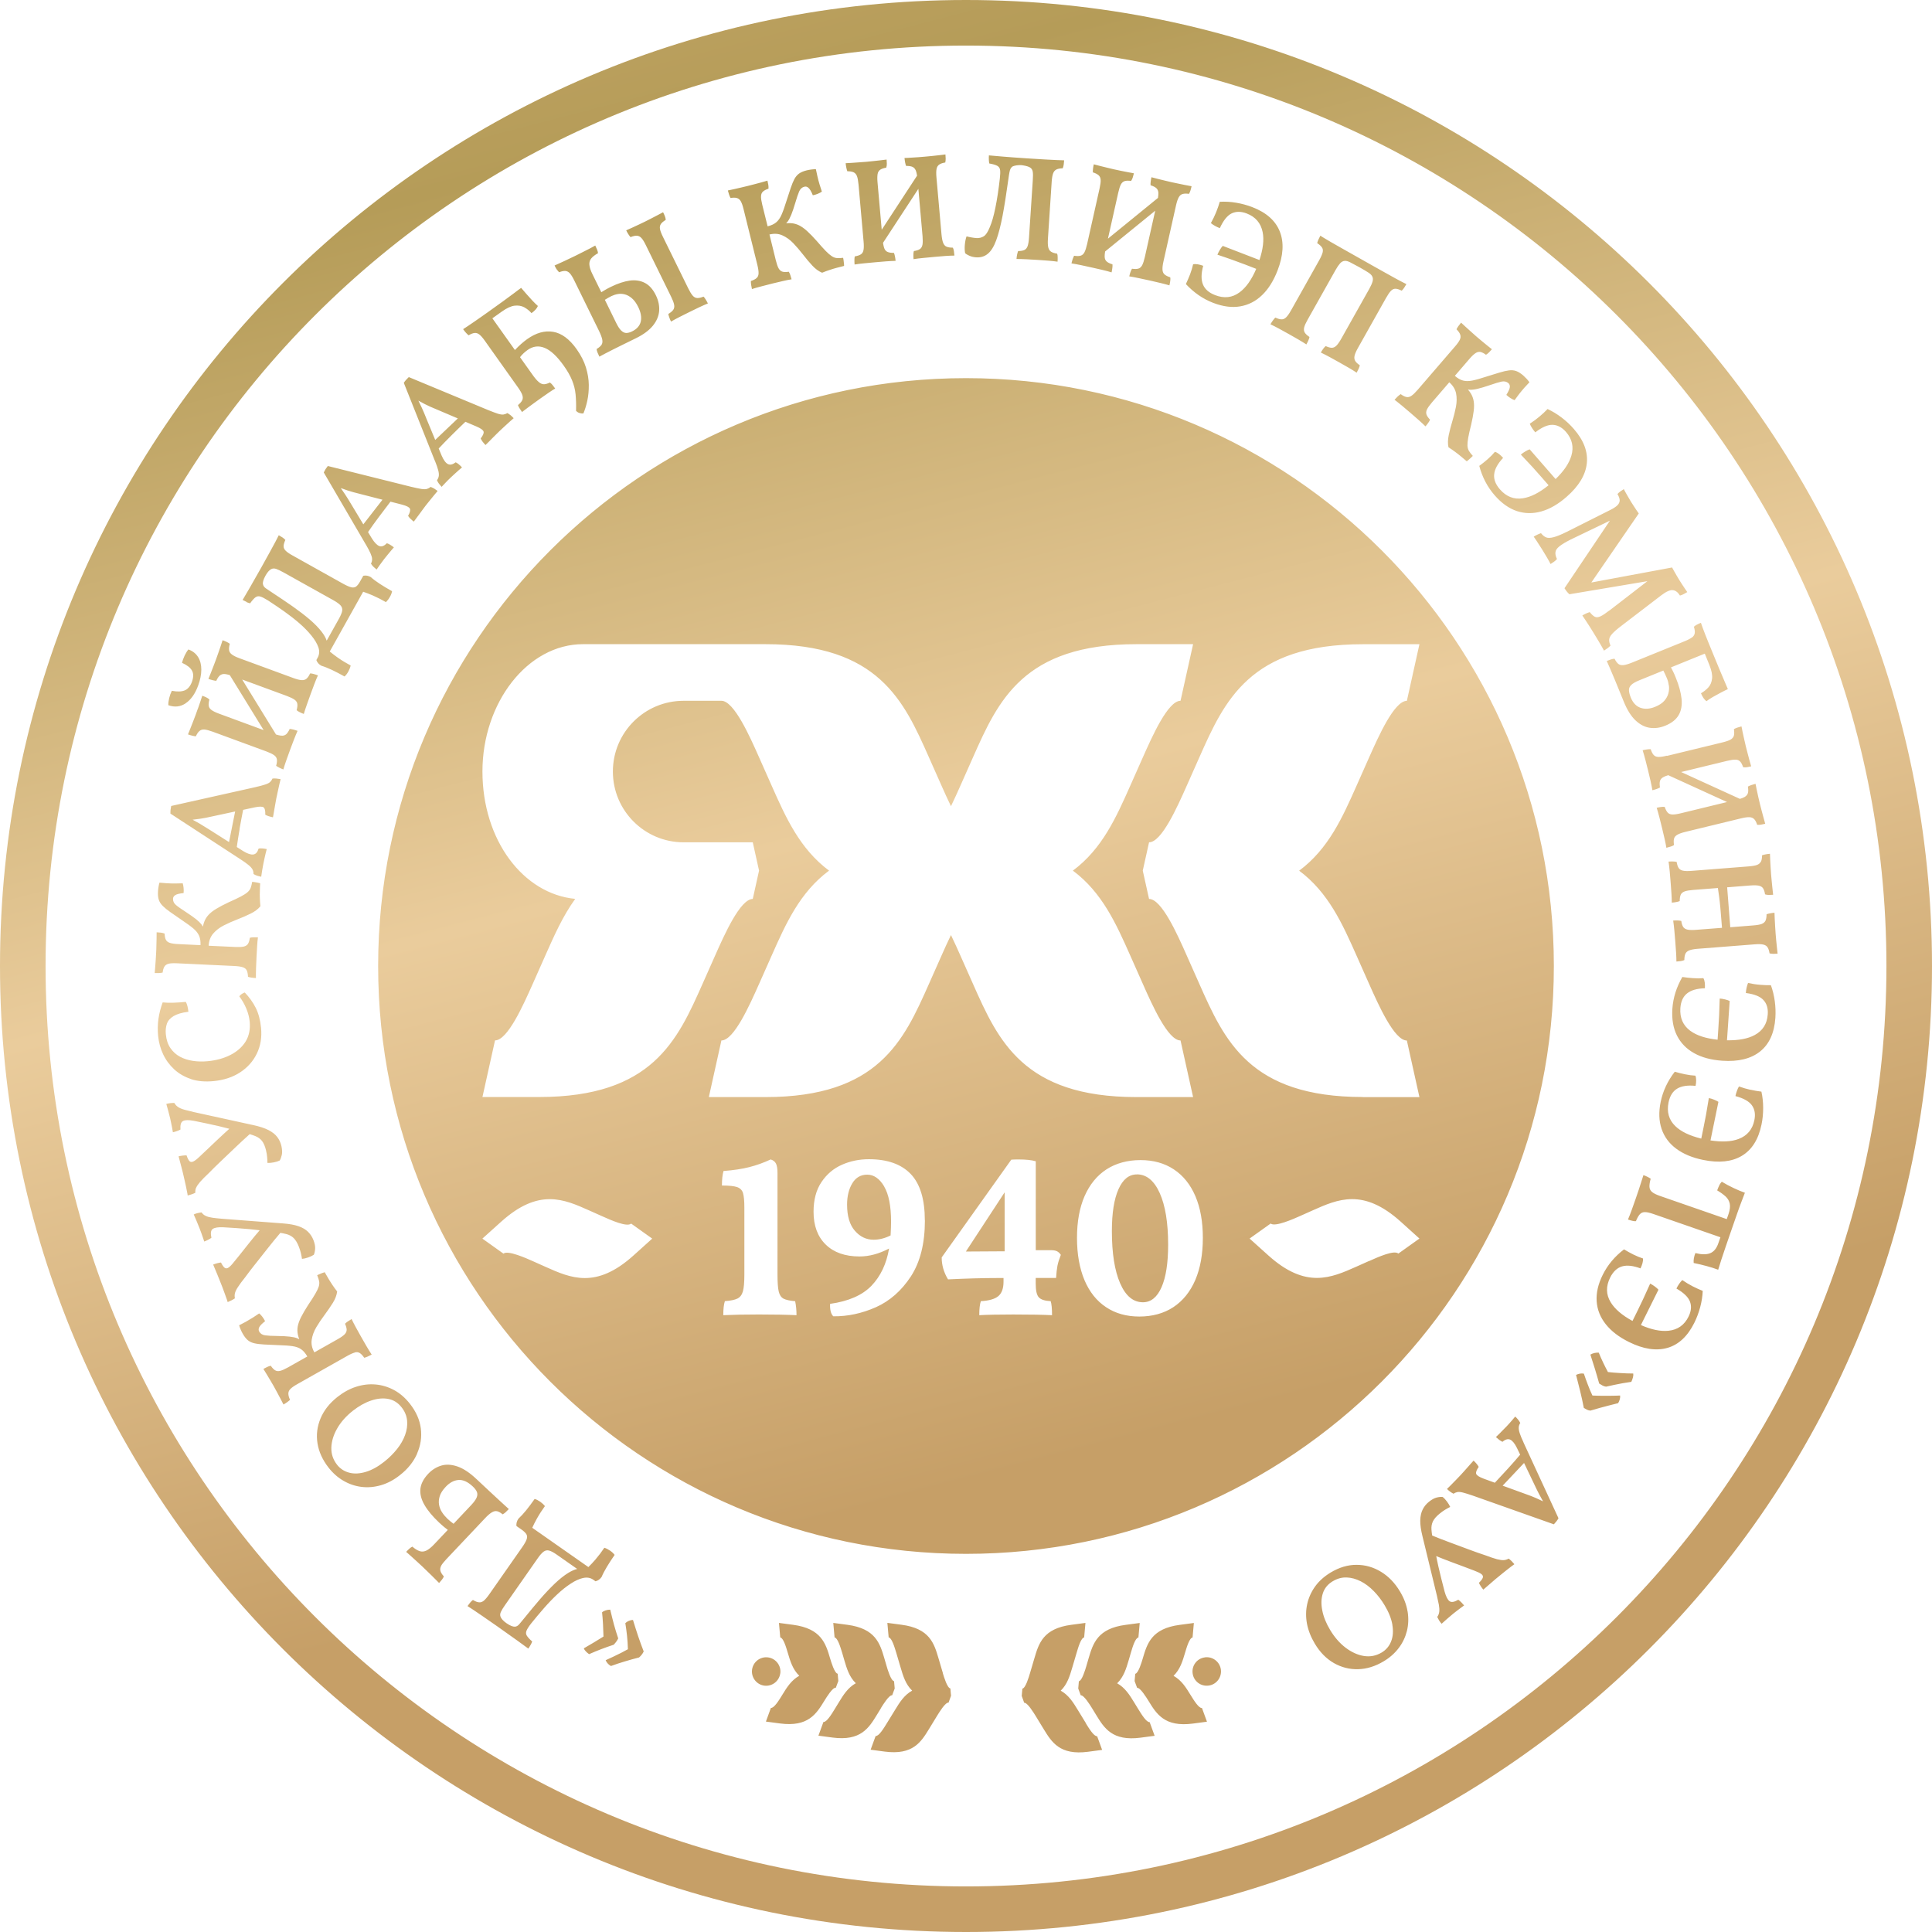 <?xml version="1.0" encoding="UTF-8"?> <svg xmlns="http://www.w3.org/2000/svg" xmlns:xlink="http://www.w3.org/1999/xlink" id="Layer_2" data-name="Layer 2" viewBox="0 0 328.98 328.98"><defs><style> .cls-1 { fill: url(#linear-gradient); fill-rule: evenodd; } </style><linearGradient id="linear-gradient" x1="78.38" y1="-166.42" x2="202.06" y2="308.87" gradientUnits="userSpaceOnUse"><stop offset="0" stop-color="#f5c69e"></stop><stop offset=".39" stop-color="#b59c58"></stop><stop offset=".64" stop-color="#eacc9c"></stop><stop offset=".87" stop-color="#c69f67"></stop></linearGradient></defs><g id="Layer_1_copy" data-name="Layer 1 copy"><path class="cls-1" d="M150.55,202.03c.79,1.34,1.18,3.35,1.18,6.02,0,.57-.03,1.34-.08,2.32-.98.49-1.94.73-2.9.73-1.24,0-2.3-.51-3.18-1.52-.89-1.02-1.33-2.5-1.33-4.46,0-1.44.3-2.65.89-3.63.59-.98,1.44-1.47,2.55-1.47s2.09.67,2.88,2.01ZM171.07,213.07v-10.04l-6.6,10.08,6.6-.04ZM193.58,199.98c-1.34,0-2.38.84-3.13,2.53-.75,1.69-1.12,4.06-1.12,7.12,0,3.78.47,6.75,1.41,8.9.94,2.15,2.23,3.22,3.88,3.22,1.36,0,2.42-.86,3.17-2.57.75-1.71,1.12-4.12,1.12-7.24,0-3.73-.48-6.66-1.43-8.78-.95-2.12-2.25-3.19-3.9-3.19ZM164.49,264.59c-55.29,0-100.1-44.82-100.1-100.1s44.82-100.1,100.1-100.1,100.1,44.82,100.1,100.1-44.82,100.1-100.1,100.1ZM111.06,210.91l-3.59-2.56c-.71.64-3.39-.56-5-1.28l-2.15-.96c-4.3-1.92-8.59-3.83-14.98,1.92l-3.2,2.88,3.59,2.56c.71-.64,3.93.8,5,1.28l2.15.96c4.29,1.92,8.59,3.83,14.98-1.92l3.2-2.88ZM135.63,223.96c0-.88-.08-1.67-.23-2.39-.93-.08-1.59-.23-1.99-.44-.4-.22-.67-.62-.81-1.22-.14-.59-.21-1.56-.21-2.9v-17.26c0-.72-.08-1.26-.25-1.6-.17-.35-.47-.58-.91-.72-1.21.57-2.43,1-3.65,1.31-1.22.31-2.68.53-4.38.66-.18.62-.27,1.44-.27,2.47,1.21,0,2.07.09,2.59.27.51.18.85.52,1,1.02.15.5.23,1.33.23,2.49v11.35c0,1.34-.08,2.3-.25,2.9-.17.59-.48,1-.93,1.22-.45.22-1.16.37-2.14.44-.18.54-.27,1.34-.27,2.39,1.7-.08,3.72-.12,6.06-.12,2.57,0,4.71.04,6.41.12ZM157.48,207.82c0-3.6-.8-6.24-2.41-7.92-1.61-1.67-3.98-2.51-7.12-2.51-1.62,0-3.15.31-4.58.94-1.43.63-2.59,1.61-3.49,2.95-.9,1.34-1.35,3.02-1.35,5.06,0,2.37.69,4.23,2.07,5.58,1.38,1.35,3.3,2.03,5.77,2.03,1.62,0,3.3-.45,5.02-1.35-.44,2.6-1.44,4.71-2.99,6.33-1.56,1.62-3.91,2.65-7.05,3.09-.05,1,.13,1.71.54,2.12,2.45.03,4.86-.49,7.24-1.54,2.38-1.06,4.37-2.81,5.97-5.25,1.59-2.44,2.39-5.62,2.39-9.54ZM160.32,162.72c.46-1.04,1.01-2.27,1.61-3.5.6,1.23,1.15,2.47,1.61,3.5l2.14,4.82c4.28,9.64,8.57,19.27,27.84,19.27h9.64l-2.14-9.64c-2.14,0-4.82-6.02-6.42-9.64l-2.14-4.82c-2.39-5.38-4.78-10.75-9.77-14.46,4.99-3.7,7.38-9.08,9.77-14.46l2.14-4.82c1.61-3.61,4.28-9.64,6.42-9.64l2.14-9.64h-9.64c-19.28,0-23.56,9.64-27.84,19.27l-2.14,4.82c-.46,1.04-1.01,2.27-1.61,3.5-.6-1.23-1.15-2.47-1.61-3.5l-2.14-4.82c-4.28-9.64-8.57-19.27-27.84-19.27h-31.06c-9.46,0-17.13,9.98-17.13,21.68s6.94,20.85,15.8,21.69c-2.14,2.96-3.59,6.27-5.09,9.64l-2.14,4.82c-1.61,3.61-4.28,9.64-6.43,9.64l-2.14,9.64h9.64c19.28,0,23.56-9.64,27.84-19.27l2.14-4.82c1.6-3.61,4.28-9.62,6.41-9.64l1.07-4.82-1.07-4.82h-11.77c-6.65,0-12.05-5.39-12.05-12.05s5.39-12.05,12.05-12.05h6.44c2.14.02,4.81,6.03,6.41,9.64l2.14,4.82c2.39,5.38,4.78,10.75,9.77,14.46-4.99,3.7-7.38,9.08-9.77,14.46l-2.14,4.82c-1.61,3.61-4.28,9.64-6.42,9.64l-2.14,9.64h9.64c19.27,0,23.56-9.64,27.84-19.27l2.14-4.82ZM180.65,213.69c-.21-.31-.44-.52-.69-.64-.26-.12-.6-.17-1.04-.17h-2.55v-15.14c-.72-.21-1.7-.31-2.93-.31-.57,0-.98.01-1.24.04l-11.85,16.64c0,1.31.36,2.56,1.08,3.74,3.14-.15,5.96-.23,8.45-.23h1v.62c0,1.13-.29,1.95-.87,2.45-.58.5-1.58.79-2.99.87-.18.51-.27,1.31-.27,2.39,1.29-.08,3.22-.12,5.79-.12,2.91,0,5.11.04,6.6.12,0-1.13-.08-1.93-.23-2.39-1-.05-1.68-.27-2.03-.66-.35-.39-.52-1.16-.52-2.32v-.97h3.47c.05-.85.13-1.54.23-2.07.1-.53.3-1.15.58-1.87ZM204.82,210.79c0-2.76-.42-5.12-1.27-7.11-.85-1.98-2.07-3.5-3.67-4.56-1.6-1.06-3.49-1.58-5.68-1.58s-4.17.53-5.79,1.58c-1.62,1.05-2.86,2.58-3.73,4.56-.86,1.98-1.29,4.35-1.29,7.11s.43,5.17,1.27,7.18c.85,2.01,2.07,3.55,3.67,4.61,1.6,1.07,3.49,1.6,5.68,1.6s4.17-.53,5.79-1.6c1.62-1.07,2.86-2.61,3.73-4.61.86-2.01,1.29-4.4,1.29-7.18ZM232.06,186.82h9.64l-2.14-9.64c-2.14,0-4.82-6.02-6.43-9.64l-2.14-4.82c-2.39-5.38-4.78-10.75-9.77-14.46,4.99-3.7,7.38-9.08,9.77-14.46l2.14-4.82c1.61-3.61,4.28-9.64,6.43-9.64l2.14-9.64h-9.64c-19.27,0-23.56,9.64-27.84,19.27l-2.14,4.82c-1.61,3.62-4.28,9.64-6.42,9.64l-1.07,4.82,1.07,4.82c2.14,0,4.82,6.02,6.42,9.64l2.14,4.82c4.28,9.64,8.57,19.27,27.84,19.27ZM233.11,214.74c1.61-.72,4.29-1.92,5-1.28l3.59-2.56-3.19-2.88c-6.39-5.75-10.69-3.83-14.98-1.92l-2.15.96c-1.08.48-4.3,1.92-5.01,1.28l-3.59,2.56,3.19,2.87c6.39,5.75,10.68,3.83,14.98,1.92l2.15-.96ZM104.89,279.61c.13-.17.26-.38.38-.62-.28-.84-.52-1.62-.72-2.34-.19-.72-.41-1.58-.64-2.56-.29,0-.55.05-.8.13-.25.09-.45.19-.59.33.07.62.12,1.29.16,2.01.04.72.06,1.42.08,2.11-.53.34-1.07.67-1.63,1-.56.33-1.13.66-1.72,1.01.07.19.19.37.36.53.16.17.34.32.54.46.7-.31,1.38-.59,2.03-.84.65-.25,1.38-.51,2.17-.77.12-.13.25-.28.38-.45ZM107.77,275.85c-.25,0-.49.06-.72.16-.23.1-.42.23-.57.38.11.68.21,1.4.29,2.14.08.75.13,1.52.15,2.3-.34.19-.72.39-1.14.61-.42.21-.87.43-1.33.65-.47.22-.91.42-1.32.61.08.19.19.37.33.53.14.17.33.32.57.46.79-.29,1.57-.55,2.35-.78.78-.24,1.59-.46,2.44-.68.17-.14.31-.3.44-.46.13-.16.25-.35.35-.56-.33-.85-.64-1.7-.93-2.55-.29-.85-.58-1.79-.9-2.82ZM99.28,268.7c-.65.15-1.36.47-2.11.97-.76.49-1.53,1.11-2.31,1.84-.78.73-1.54,1.53-2.29,2.39-.75.86-1.45,1.7-2.11,2.52-.41.52-.67.93-.8,1.24-.13.3-.12.59.04.85.16.26.46.6.92,1-.06.17-.14.36-.26.57-.12.22-.25.43-.4.64-.46-.34-1.11-.82-1.95-1.42-.84-.6-1.95-1.4-3.35-2.38-1.01-.71-1.84-1.28-2.48-1.72-.64-.44-1.16-.79-1.56-1.06-.4-.27-.73-.49-1.01-.66.15-.21.29-.4.44-.58.15-.18.3-.33.48-.46.39.24.73.37,1.02.4.29.04.56-.06.83-.27.26-.22.58-.59.95-1.12l5.58-7.98c.39-.56.64-1,.76-1.34.12-.34.11-.63-.03-.87-.14-.24-.4-.49-.77-.76h0s-.93-.65-.93-.65c-.05-.43.06-.84.34-1.25.41-.38.84-.85,1.31-1.42.46-.58.95-1.22,1.45-1.94.3.08.6.24.93.46.32.23.6.48.82.76-.49.67-.95,1.38-1.38,2.15-.3.53-.55,1.04-.78,1.54l9.56,6.69c.4-.39.79-.81,1.18-1.26.57-.67,1.08-1.34,1.54-2.03.32.1.64.27.97.49.33.23.59.47.78.73-.5.72-.95,1.4-1.32,2.03-.38.63-.68,1.2-.89,1.71-.28.4-.63.65-1.05.75l-.35-.25h0c-.51-.36-1.09-.46-1.75-.31ZM98.3,267.17l-3.53-2.47c-.51-.36-.93-.58-1.27-.67-.33-.09-.64-.03-.93.18-.29.21-.64.6-1.03,1.17l-5.55,7.94c-.34.48-.58.88-.71,1.17-.13.3-.15.58-.04.83.05.14.16.3.32.49.17.19.39.38.67.58.35.24.64.4.88.49.24.09.43.12.56.11.28-.01.53-.16.76-.43.23-.27.5-.6.81-.98.94-1.16,1.84-2.25,2.71-3.26.87-1.01,1.71-1.89,2.51-2.66.8-.76,1.56-1.37,2.29-1.82.55-.34,1.07-.57,1.56-.69ZM75.11,266.65c-.15.3-.19.58-.11.86.08.27.27.58.58.92-.07.17-.17.34-.31.53-.14.18-.31.38-.5.59-.34-.35-.78-.78-1.31-1.31-.53-.52-1.04-1.02-1.55-1.5-.32-.3-.65-.61-1-.92-.34-.32-.67-.61-.98-.89-.31-.28-.56-.5-.77-.68.17-.19.35-.36.52-.52.17-.16.35-.28.53-.37.45.38.86.64,1.23.76.37.13.75.1,1.14-.08.39-.18.84-.54,1.35-1.08l2.32-2.45c-.21-.16-.41-.33-.62-.49-.28-.23-.57-.49-.89-.79-1.08-1.02-1.9-2-2.45-2.95-.55-.94-.79-1.85-.71-2.73.09-.87.53-1.74,1.33-2.59.65-.69,1.4-1.15,2.23-1.4.84-.25,1.76-.19,2.78.16,1.01.35,2.1,1.08,3.25,2.17.7.66,1.39,1.31,2.07,1.94.68.63,1.31,1.22,1.9,1.76.59.54,1.08.99,1.5,1.37-.2.21-.38.39-.55.55-.17.15-.34.27-.5.35-.36-.29-.67-.47-.95-.53-.28-.06-.57,0-.9.2-.32.19-.73.54-1.2,1.05l-6.55,6.93c-.44.47-.74.85-.89,1.14ZM76.76,259.1c.16.13.31.25.47.37l3.01-3.19c.46-.49.77-.92.92-1.27.15-.36.16-.69.04-.98-.13-.3-.36-.6-.69-.91-.85-.8-1.66-1.17-2.44-1.11-.78.06-1.51.45-2.18,1.17-.51.54-.85,1.07-1.01,1.58-.16.51-.2,1-.12,1.46.08.46.25.89.51,1.29.26.4.57.76.91,1.09.16.15.35.32.58.51ZM71.02,247.55c-.61,1.37-1.58,2.59-2.93,3.64-1.03.82-2.11,1.39-3.22,1.71-1.11.32-2.2.42-3.29.29-1.08-.13-2.1-.47-3.07-1.03-.96-.55-1.82-1.3-2.56-2.25-1.03-1.32-1.66-2.7-1.89-4.15-.23-1.45-.05-2.86.52-4.23.57-1.37,1.53-2.59,2.88-3.66,1.03-.81,2.09-1.39,3.2-1.74,1.11-.35,2.21-.48,3.31-.38,1.1.1,2.15.42,3.15.96.99.54,1.88,1.31,2.67,2.31,1.07,1.36,1.69,2.77,1.87,4.24.18,1.47-.04,2.9-.65,4.27ZM69.32,241.89c-.08-.81-.39-1.57-.95-2.27-.61-.77-1.36-1.24-2.25-1.41-.89-.17-1.87-.08-2.91.27-1.05.35-2.08.93-3.11,1.73-1.14.9-2.04,1.9-2.67,3-.64,1.1-.97,2.2-1.01,3.28-.03,1.08.29,2.05.97,2.92.54.69,1.24,1.14,2.09,1.36.85.22,1.78.17,2.81-.14,1.03-.31,2.08-.89,3.15-1.74.82-.65,1.54-1.36,2.16-2.14.62-.77,1.08-1.58,1.38-2.41.3-.83.42-1.65.34-2.46ZM60.4,230.29c.34-.08.63-.05.87.11.24.15.49.42.75.8.17-.04.37-.11.6-.21.23-.1.45-.21.67-.33-.27-.41-.57-.9-.9-1.46-.33-.56-.64-1.11-.94-1.64-.3-.53-.59-1.05-.86-1.55-.27-.51-.52-.97-.72-1.4-.23.13-.45.27-.66.41-.2.14-.35.27-.46.39.18.39.27.72.28,1.01,0,.29-.11.55-.36.8-.25.25-.64.52-1.19.83l-3.95,2.23c-.41-.72-.56-1.44-.45-2.16.11-.72.37-1.43.79-2.14.42-.7.89-1.4,1.4-2.08.51-.69.98-1.37,1.4-2.04.42-.67.66-1.32.74-1.95-.28-.36-.55-.72-.78-1.07-.24-.35-.46-.71-.68-1.07-.21-.36-.44-.75-.66-1.14-.13.04-.29.09-.45.15-.17.07-.33.13-.48.2-.16.07-.27.12-.35.16.16.4.27.73.33,1.02.06.29.03.6-.07.93-.11.33-.3.74-.59,1.23-.28.49-.69,1.13-1.22,1.91-.51.79-.9,1.47-1.19,2.04-.29.57-.48,1.1-.57,1.57-.09.48-.08.95.02,1.42.05.25.13.51.24.79-.12-.06-.25-.13-.37-.18-.32-.12-.74-.21-1.27-.27-.53-.06-1.25-.1-2.14-.11-.88,0-1.56-.05-2.03-.11-.47-.06-.81-.28-1.02-.65-.12-.22-.12-.47.01-.73.13-.27.47-.61,1-1.03-.13-.26-.28-.5-.46-.74-.18-.24-.36-.43-.55-.58-.34.23-.7.47-1.09.72-.4.25-.79.48-1.18.7-.39.21-.77.41-1.14.6.05.19.13.42.25.7.12.28.24.53.37.75.28.49.57.85.87,1.1.31.25.68.42,1.13.52.44.1.99.16,1.64.2.65.03,1.45.07,2.41.11.99.03,1.79.08,2.4.17.62.09,1.12.27,1.5.54.38.27.73.68,1.04,1.22l-3.29,1.86c-.56.31-1.01.51-1.34.59-.33.08-.62.05-.86-.1-.24-.15-.48-.4-.73-.77-.21.04-.42.11-.62.21-.21.1-.42.21-.64.33.18.29.37.6.57.93.2.33.4.67.6,1,.2.33.39.67.59,1.01.18.33.38.68.58,1.06.2.38.4.75.59,1.11.19.36.35.67.49.95.22-.12.43-.26.63-.4.2-.14.36-.28.49-.4-.2-.41-.29-.77-.29-1.06s.12-.56.35-.79c.24-.24.63-.52,1.19-.83l8.48-4.79c.54-.31.99-.5,1.33-.59ZM43.49,215.22c.68-.85,1.4-1.77,2.17-2.75.65-.83,1.35-1.68,2.08-2.54.37.06.71.13.99.2.51.13.94.36,1.27.68.33.32.63.82.89,1.48.15.39.27.77.35,1.11.08.35.14.67.18.96.3-.02.65-.1,1.05-.24.4-.14.72-.29.97-.46.11-.26.19-.6.22-1.01.03-.41-.06-.9-.28-1.47-.21-.55-.52-1.03-.92-1.42-.4-.4-.94-.72-1.63-.96-.69-.24-1.59-.4-2.69-.48l-10.34-.79c-.62-.05-1.15-.11-1.6-.17-.45-.06-.83-.16-1.13-.3-.31-.13-.56-.34-.75-.61-.21.02-.43.07-.65.11-.22.05-.45.13-.68.24.14.31.3.69.49,1.13.19.44.36.85.5,1.23.1.25.19.51.29.77.09.26.18.52.27.77.09.25.17.48.24.71.22-.09.44-.18.66-.3.22-.11.41-.22.56-.34-.17-.77-.1-1.27.22-1.5.32-.23.92-.33,1.8-.29,1.56.09,3.05.19,4.48.32.58.05,1.14.13,1.72.19-.31.36-.59.69-.83.98-.37.45-.72.89-1.06,1.31-.33.42-.69.87-1.07,1.35-.38.48-.83,1.05-1.38,1.71-.39.5-.71.83-.96,1-.25.17-.47.18-.66.04-.19-.14-.4-.44-.63-.9-.19.02-.4.06-.63.12-.23.06-.46.14-.7.23.22.53.46,1.09.71,1.7.25.6.45,1.09.59,1.47.09.24.19.5.31.79.11.29.23.59.33.9.11.31.21.6.31.86.1.26.17.48.22.67.2-.08.41-.18.64-.29.22-.11.41-.23.59-.35-.06-.3-.06-.59.01-.88.07-.28.24-.64.52-1.06.27-.42.68-.98,1.23-1.66.5-.68,1.08-1.45,1.76-2.3ZM33.4,202.25c.11-.27.33-.59.66-.98.33-.38.81-.87,1.45-1.47.59-.61,1.28-1.28,2.06-2.03.79-.75,1.63-1.55,2.54-2.42.76-.73,1.57-1.47,2.41-2.23.36.11.68.22.95.33.49.2.88.48,1.16.85.28.37.51.9.67,1.59.1.41.16.8.19,1.15.03.36.05.68.05.98.3.02.66-.01,1.07-.09.42-.08.76-.19,1.02-.32.15-.24.27-.57.36-.97.09-.4.06-.9-.07-1.49-.13-.58-.37-1.09-.71-1.54-.34-.45-.83-.84-1.49-1.18-.65-.33-1.51-.62-2.6-.85l-10.13-2.22c-.6-.14-1.13-.27-1.56-.39-.44-.12-.8-.27-1.08-.45-.28-.18-.5-.41-.66-.71-.21,0-.43,0-.66.03-.23.02-.46.07-.71.14.09.33.2.72.33,1.19.12.47.24.89.33,1.29.06.26.12.53.17.8.06.27.11.54.16.8.05.26.1.5.13.74.23-.05.46-.12.69-.2.23-.08.44-.17.6-.26-.06-.78.08-1.27.43-1.45.35-.19.96-.2,1.83-.04,1.53.3,2.99.62,4.39.94.56.13,1.11.28,1.67.42-.35.31-.68.6-.95.86-.43.4-.84.78-1.23,1.15-.39.37-.8.76-1.25,1.19-.44.42-.97.93-1.6,1.51-.45.44-.82.72-1.09.85-.27.13-.49.12-.66-.05-.17-.17-.34-.49-.5-.98-.19,0-.41,0-.64.03-.24.03-.48.07-.72.13.15.56.3,1.15.47,1.78.17.63.29,1.14.38,1.54.06.25.12.52.19.83.07.3.14.62.21.94.07.32.13.62.18.89.06.27.1.5.12.69.21-.05.44-.12.67-.2.24-.08.44-.17.63-.27-.02-.31.02-.59.13-.86ZM32.52,183.75c1.12.37,2.41.48,3.86.34,1.73-.17,3.24-.66,4.51-1.49,1.27-.83,2.22-1.9,2.85-3.21.63-1.31.87-2.77.71-4.39-.13-1.31-.43-2.44-.9-3.38-.47-.94-1.1-1.81-1.87-2.62-.17.05-.34.14-.52.26-.18.12-.32.25-.41.4.49.65.89,1.35,1.2,2.1.31.75.5,1.49.57,2.21.12,1.3-.11,2.42-.69,3.37-.59.95-1.45,1.71-2.58,2.29-1.13.58-2.42.93-3.87,1.07-.86.08-1.69.07-2.5-.05-.81-.12-1.55-.35-2.21-.7-.66-.35-1.21-.84-1.64-1.47-.44-.63-.7-1.42-.79-2.36-.07-.67,0-1.27.18-1.8.19-.53.57-.96,1.15-1.31.58-.34,1.41-.59,2.51-.73-.03-.3-.08-.61-.15-.91-.07-.31-.17-.57-.29-.77-.69.07-1.37.11-2.04.14-.67.03-1.3.01-1.9-.05-.35.95-.59,1.89-.72,2.82-.13.93-.15,1.9-.05,2.91.11,1.09.39,2.13.85,3.1.46.98,1.09,1.83,1.89,2.57.8.74,1.77,1.29,2.89,1.66ZM27.69,165.64c.05-.45.16-.81.31-1.05.15-.25.4-.41.72-.49.32-.08.81-.1,1.45-.07l9.73.46c.62.03,1.1.1,1.44.21.33.11.56.29.68.55.12.26.19.62.21,1.08.16.06.37.11.61.14.24.04.49.06.74.07-.01-.49,0-1.06.02-1.71.02-.65.05-1.28.08-1.89.03-.61.06-1.2.1-1.77.03-.57.08-1.1.14-1.57-.27-.01-.53-.01-.78,0-.24.01-.45.04-.6.09-.06.42-.15.76-.3,1-.15.25-.39.41-.73.49-.34.08-.83.1-1.45.07l-4.53-.21c.04-.83.3-1.52.77-2.07.47-.55,1.08-1.02,1.81-1.39.73-.37,1.49-.71,2.3-1.02.8-.31,1.56-.64,2.27-.99.71-.35,1.26-.76,1.66-1.25-.05-.46-.07-.9-.09-1.33-.02-.42-.02-.85,0-1.27,0-.42.03-.86.05-1.32-.13-.04-.29-.08-.47-.11-.18-.03-.35-.06-.51-.09-.17-.02-.3-.04-.38-.04-.07.42-.16.77-.26,1.04-.11.27-.29.52-.56.75-.26.22-.65.47-1.15.73-.51.26-1.19.59-2.05.97-.85.4-1.55.77-2.09,1.1-.55.33-.99.67-1.32,1.03-.33.36-.58.76-.74,1.21-.09.23-.16.5-.22.8-.07-.12-.14-.24-.22-.35-.21-.27-.52-.58-.93-.91-.42-.33-1-.74-1.76-1.24-.74-.48-1.3-.86-1.66-1.17-.37-.3-.54-.67-.52-1.09.01-.25.14-.46.4-.62.25-.16.72-.27,1.4-.34.03-.29.03-.58,0-.88-.03-.3-.08-.56-.15-.78-.41.02-.84.02-1.31.03-.47,0-.92-.01-1.37-.04-.45-.03-.87-.06-1.28-.1-.06.18-.11.43-.16.73-.05.3-.08.58-.09.83-.03.56.02,1.02.15,1.39.13.37.35.71.68,1.03.32.32.75.67,1.28,1.04.53.37,1.19.83,1.98,1.37.82.55,1.47,1.02,1.94,1.42.47.4.8.82.98,1.25.18.43.26.96.23,1.58l-3.78-.18c-.64-.03-1.12-.1-1.45-.21-.32-.11-.55-.29-.67-.54-.13-.25-.19-.6-.21-1.04-.2-.08-.41-.13-.64-.16-.23-.03-.47-.05-.72-.06,0,.34,0,.7-.01,1.09-.01.39-.02.78-.03,1.17,0,.39-.02.78-.04,1.17-.02.37-.04.77-.07,1.2-.03.43-.06.85-.09,1.25-.03.41-.06.76-.09,1.06.25.01.5.01.75,0,.25-.01.45-.04.63-.09ZM40.81,141.14c-.19,1.08-.35,2.1-.49,3.09l1.1.7c.73.44,1.29.63,1.71.57.42-.05.72-.39.91-1.01.2-.03.41-.04.64-.02.23.02.48.06.74.11-.05.18-.11.41-.18.7-.07.29-.14.6-.21.92-.07.32-.14.62-.19.91-.08.41-.15.82-.22,1.22-.06.4-.11.72-.14.96-.23-.05-.46-.1-.68-.17-.22-.07-.43-.17-.63-.29,0-.29-.05-.56-.18-.79-.13-.23-.35-.48-.68-.75-.33-.27-.78-.6-1.36-.97l-11.93-7.78c0-.22,0-.43.02-.62.02-.19.06-.41.11-.68l14.27-3.19c.76-.17,1.34-.33,1.73-.46.4-.13.68-.27.85-.44.17-.16.31-.36.4-.58.23-.02.45-.03.66,0,.21.02.45.05.72.1-.06.21-.13.52-.22.93-.09.41-.18.81-.27,1.23-.09.41-.16.75-.22,1.02-.04.2-.09.45-.14.76-.05.31-.11.63-.17.96-.06.33-.11.64-.16.93-.05.28-.09.51-.12.67-.28-.06-.53-.12-.74-.19-.21-.07-.4-.15-.57-.25.03-.67-.07-1.08-.28-1.25-.22-.16-.71-.17-1.49-.01l-2,.43c-.2,1.03-.41,2.11-.61,3.25ZM40.04,138.18l-4,.86c-.72.17-1.38.29-1.98.38-.39.06-.82.11-1.26.16.41.22.8.44,1.17.65.54.32,1.08.65,1.61.99l3.42,2.17,1.04-5.21ZM31.6,119.76c.91-.6,1.62-1.61,2.14-3.02.36-.98.54-1.89.54-2.72,0-.83-.18-1.54-.55-2.14-.37-.59-.92-1.03-1.65-1.29-.22.26-.43.61-.64,1.04-.2.43-.35.84-.44,1.24.85.38,1.41.82,1.69,1.32.28.5.27,1.13,0,1.89-.28.76-.69,1.25-1.23,1.48-.54.22-1.28.25-2.2.07-.19.38-.34.79-.45,1.24-.11.45-.16.85-.15,1.21,1.07.39,2.05.28,2.96-.32ZM33.7,120.64c-.13.38-.27.76-.4,1.12-.13.35-.27.73-.43,1.13-.16.4-.31.79-.46,1.17-.15.38-.28.71-.4.99.24.09.48.16.72.22.24.06.45.1.62.11.19-.42.39-.72.62-.91.22-.19.5-.27.83-.25.34.03.8.15,1.41.37l9.14,3.36c.59.22,1.02.43,1.31.63.28.2.45.45.49.73.04.28,0,.65-.13,1.09.14.1.32.21.54.32.22.11.45.21.69.3.14-.47.31-1.02.53-1.63.22-.61.43-1.22.65-1.8.21-.57.42-1.13.63-1.67.21-.54.41-1.03.61-1.47-.25-.09-.5-.17-.74-.23-.24-.06-.44-.09-.6-.1-.19.42-.39.72-.6.91-.22.19-.5.27-.85.24-.23-.02-.54-.1-.88-.2l-5.76-9.36,7.59,2.79c.59.22,1.02.43,1.31.63.28.2.45.44.49.72.04.28,0,.63-.12,1.08.14.12.31.24.53.34.22.11.45.21.69.3.14-.47.32-1.02.54-1.64.22-.62.43-1.22.64-1.79.21-.57.42-1.13.63-1.69.21-.55.41-1.04.6-1.45-.26-.09-.5-.18-.74-.24-.23-.07-.44-.1-.6-.09-.18.4-.38.7-.6.89-.22.19-.5.28-.85.25-.35-.02-.82-.14-1.41-.36l-9.15-3.36c-.6-.22-1.04-.44-1.31-.65-.28-.21-.43-.45-.47-.74-.04-.29,0-.64.12-1.07-.17-.13-.35-.25-.56-.34-.21-.1-.43-.19-.67-.27-.1.32-.21.67-.34,1.04-.13.37-.26.74-.39,1.13-.13.38-.26.75-.39,1.1-.13.35-.27.73-.43,1.14-.16.41-.31.8-.46,1.18-.15.38-.28.71-.4.99.24.09.48.16.72.22.24.06.45.1.62.11.19-.43.4-.74.62-.92.22-.18.5-.26.83-.24.22.02.51.09.85.19l5.76,9.36-7.55-2.78c-.6-.22-1.04-.43-1.32-.64-.28-.2-.44-.44-.48-.73-.04-.28,0-.64.12-1.06-.16-.15-.34-.27-.55-.37-.21-.1-.43-.19-.67-.27-.1.32-.21.67-.34,1.04-.13.37-.26.74-.39,1.13ZM41.98,102.49c-.22-.1-.45-.21-.67-.33.3-.49.7-1.19,1.22-2.08.52-.89,1.19-2.08,2.03-3.57.6-1.08,1.09-1.96,1.46-2.64.37-.68.67-1.24.9-1.66.23-.42.41-.78.55-1.07.22.12.43.25.62.37.19.13.36.27.5.43-.19.42-.29.77-.3,1.05,0,.29.11.55.36.79.24.24.64.52,1.21.83l8.5,4.75c.59.33,1.06.54,1.41.63.35.09.64.05.86-.11.22-.16.44-.44.66-.83l.57-1.01c.42-.09.85-.02,1.27.22.41.37.93.75,1.55,1.16.62.4,1.31.82,2.08,1.25-.05.3-.17.63-.37.97-.19.35-.42.64-.67.89-.72-.42-1.47-.8-2.27-1.15-.55-.24-1.09-.44-1.61-.62l-5.69,10.18c.43.35.88.7,1.38,1.05.72.5,1.45.94,2.18,1.33-.07.33-.2.67-.39,1.02-.19.35-.41.63-.65.85-.77-.43-1.48-.8-2.15-1.12-.67-.31-1.26-.55-1.8-.71-.43-.24-.71-.56-.85-.97l.21-.38h0c.31-.55.35-1.14.14-1.77-.22-.64-.61-1.3-1.18-2-.57-.71-1.25-1.41-2.06-2.11-.81-.7-1.68-1.38-2.61-2.04-.93-.65-1.84-1.27-2.72-1.84-.56-.35-1-.58-1.31-.67-.31-.1-.59-.05-.84.13-.25.18-.55.52-.91,1.02-.17-.04-.37-.1-.6-.2ZM44.78,99.48c.04.27.21.51.5.71.29.2.65.44,1.06.71,1.25.82,2.42,1.61,3.51,2.37,1.09.77,2.06,1.51,2.9,2.23.84.72,1.52,1.42,2.04,2.1.39.51.67,1,.84,1.49l2.1-3.76c.3-.54.48-.99.54-1.33.05-.34-.04-.64-.28-.91-.24-.27-.66-.57-1.27-.91l-8.46-4.72c-.52-.29-.93-.48-1.24-.59-.31-.1-.59-.09-.84.04-.13.06-.29.19-.46.37-.17.19-.34.43-.5.72-.21.37-.34.68-.4.92-.06.25-.08.43-.05.57ZM62.31,92.75l-7.18-12.3c.1-.2.19-.38.29-.54.1-.16.24-.34.4-.56l14.18,3.54c.76.18,1.34.3,1.75.37.41.06.73.06.96-.01.23-.07.43-.18.62-.34.21.08.41.18.6.28.18.11.38.25.59.41-.15.17-.35.41-.61.73-.26.32-.52.65-.79.97-.27.33-.48.6-.65.81-.12.16-.28.37-.46.62-.19.25-.38.52-.58.79-.2.27-.39.52-.56.75-.17.23-.31.42-.41.55-.23-.18-.42-.34-.58-.5-.16-.15-.29-.32-.39-.48.33-.58.43-1,.3-1.24-.12-.24-.56-.47-1.32-.67l-1.98-.51c-.64.83-1.31,1.71-2,2.64-.66.88-1.26,1.72-1.82,2.54l.67,1.11c.45.71.88,1.14,1.27,1.28.39.14.82-.03,1.27-.49.19.06.38.15.57.27.2.12.4.26.62.43-.13.14-.29.32-.47.55-.19.23-.39.47-.6.72-.21.26-.4.5-.58.72-.26.33-.51.67-.74,1-.24.33-.42.59-.55.79-.19-.15-.36-.3-.53-.46-.16-.16-.31-.34-.43-.54.14-.26.2-.52.19-.78,0-.27-.1-.59-.27-.98-.17-.39-.43-.88-.78-1.48ZM61.87,89.28l3.26-4.19-3.96-1.02c-.72-.17-1.37-.36-1.94-.54-.38-.13-.78-.27-1.2-.42.27.38.52.75.75,1.1.35.53.67,1.06,1,1.61l2.09,3.47ZM74.03,78.42l-5.27-13.23c.12-.19.25-.35.37-.49.12-.14.28-.3.48-.49l13.5,5.61c.72.29,1.28.5,1.68.63.4.12.71.17.95.13.23-.04.46-.12.66-.24.2.11.38.24.55.37.16.14.34.3.52.5-.17.14-.41.35-.72.63-.31.28-.61.56-.93.85-.31.28-.56.52-.76.71-.15.14-.33.32-.55.54-.22.22-.45.45-.69.69-.24.24-.46.46-.66.67-.2.21-.36.36-.49.48-.2-.21-.36-.4-.5-.58-.13-.18-.24-.35-.32-.54.41-.53.57-.92.49-1.18-.08-.26-.49-.55-1.21-.86l-1.88-.8c-.76.73-1.55,1.49-2.37,2.31-.78.77-1.5,1.52-2.18,2.24l.5,1.2c.34.78.69,1.26,1.07,1.45.37.19.81.09,1.33-.3.18.09.35.2.53.35.18.15.36.32.54.52-.14.11-.33.27-.55.47-.22.2-.45.41-.7.63-.24.22-.47.43-.68.63-.31.29-.6.58-.88.88-.28.29-.5.53-.66.7-.16-.17-.31-.35-.45-.53-.14-.18-.25-.38-.34-.6.17-.24.28-.48.31-.75.03-.26,0-.6-.12-1.01-.11-.41-.29-.93-.55-1.57ZM72.56,71.17l1.55,3.74,3.85-3.66-3.76-1.6c-.69-.28-1.3-.55-1.84-.83-.35-.18-.73-.38-1.12-.6.21.41.4.82.58,1.2.26.57.51,1.15.74,1.74ZM79.79,57.1c.39-.24.73-.37,1.02-.4.29-.03.57.06.83.27.26.21.58.57.95,1.1l5.64,7.94c.36.51.6.93.71,1.26.11.34.11.63-.02.89-.13.26-.37.53-.72.82.06.17.14.35.26.53.12.19.26.41.43.65.21-.17.5-.39.87-.66.37-.27.75-.55,1.14-.84.39-.29.76-.56,1.11-.8.48-.34.95-.67,1.42-.99.46-.32.83-.55,1.11-.71-.16-.22-.31-.42-.46-.61-.15-.18-.3-.32-.45-.42-.35.18-.67.28-.97.3-.3.01-.61-.11-.92-.38-.31-.26-.68-.69-1.1-1.29l-2.09-2.94c.2-.27.42-.5.65-.71.23-.2.44-.38.63-.51.92-.66,1.9-.78,2.92-.36,1.02.41,2.1,1.42,3.24,3.02.62.87,1.09,1.69,1.41,2.47.32.78.53,1.58.61,2.42.08.83.11,1.77.08,2.8.17.19.38.32.6.38.23.07.44.09.65.07.26-.62.49-1.35.67-2.19.18-.84.26-1.73.25-2.69-.01-.95-.18-1.94-.49-2.96-.31-1.02-.84-2.05-1.57-3.09-1.23-1.74-2.57-2.73-4.01-2.97-1.44-.24-2.92.17-4.43,1.25-.69.49-1.38,1.11-2.08,1.85l-3.84-5.4,1.63-1.16c.83-.59,1.55-.92,2.16-.99.61-.07,1.16.02,1.63.27.47.26.89.59,1.24,1,.29-.2.52-.41.7-.61.18-.2.31-.4.39-.61-.29-.25-.6-.56-.94-.92-.34-.36-.68-.74-1.02-1.13-.34-.39-.64-.73-.89-1.03-.28.2-.67.48-1.17.87-.51.38-1.14.85-1.9,1.4-.76.55-1.66,1.19-2.69,1.93h0c-.26.19-.56.39-.88.62-.37.26-.75.53-1.16.81-.4.28-.78.54-1.14.78-.36.24-.67.45-.94.62.17.24.32.44.48.61.15.17.3.31.44.42ZM107.39,40.37c.43-.17.78-.25,1.07-.23.29.02.55.15.77.4.23.25.48.66.76,1.24l4.29,8.75c.27.56.45,1.01.51,1.36.07.34.01.63-.15.87-.17.23-.45.47-.84.7.03.17.08.38.17.61.08.23.18.46.29.69.41-.24.91-.51,1.5-.81.59-.3,1.16-.58,1.7-.85.56-.27,1.11-.54,1.63-.79.53-.25,1.01-.46,1.45-.64-.12-.24-.24-.47-.38-.68-.13-.21-.25-.37-.36-.48-.43.17-.78.25-1.07.24-.29-.01-.55-.15-.78-.41-.23-.26-.48-.68-.76-1.24l-4.29-8.74c-.29-.58-.46-1.03-.52-1.37-.06-.34,0-.62.16-.86.17-.23.44-.46.82-.68-.01-.22-.06-.44-.15-.65-.08-.21-.18-.43-.3-.66-.3.17-.62.34-.96.51-.34.18-.7.36-1.06.55-.36.19-.71.37-1.06.54-.33.16-.7.34-1.09.52-.39.18-.77.36-1.14.53-.37.17-.69.32-.97.43.11.23.23.45.36.65.13.21.26.38.38.51ZM94.8,45.89c-.12-.19-.25-.42-.37-.68.45-.2,1.01-.46,1.69-.77.67-.31,1.32-.62,1.95-.93.39-.19.8-.4,1.21-.61.42-.21.81-.41,1.18-.6.37-.19.67-.35.9-.49.11.23.21.45.3.67.09.22.15.43.17.63-.52.29-.9.59-1.15.89-.25.3-.36.67-.32,1.09.03.43.21.97.54,1.64l1.49,3.03c.22-.14.44-.27.66-.4.3-.18.63-.35,1-.53,1.15-.56,2.21-.91,3.17-1.05.96-.13,1.82,0,2.58.39.76.39,1.39,1.1,1.88,2.11.44.9.62,1.78.56,2.66-.07.88-.42,1.72-1.06,2.51s-1.6,1.51-2.89,2.14c-.89.44-1.66.82-2.3,1.13-.64.31-1.19.58-1.65.82-.46.24-.87.45-1.23.63-.36.19-.71.37-1.05.56-.13-.26-.23-.49-.32-.71-.09-.21-.13-.41-.15-.59.39-.23.67-.47.83-.7.16-.24.2-.54.13-.91-.07-.37-.26-.87-.56-1.49l-4.2-8.56c-.28-.58-.54-.99-.76-1.23-.23-.25-.48-.38-.76-.4-.28-.02-.64.05-1.06.22-.13-.12-.26-.28-.39-.47ZM102.99,51.04l1.93,3.94c.29.59.57,1.03.85,1.3.28.27.56.41.85.42.3,0,.63-.08,1.01-.27.82-.4,1.31-.96,1.48-1.68.16-.72.02-1.54-.43-2.47-.32-.65-.68-1.15-1.07-1.48-.39-.34-.79-.56-1.2-.67-.41-.11-.81-.13-1.21-.06-.4.07-.76.19-1.07.34-.15.07-.36.19-.62.33-.18.1-.34.2-.51.31ZM124.37,33.72c.45-.08.82-.08,1.1,0,.28.08.51.26.67.55.17.29.33.75.48,1.37l2.34,9.46c.15.61.22,1.09.21,1.44-.01.35-.12.62-.34.81-.21.19-.54.36-.97.5,0,.18,0,.39.04.63.04.24.08.49.14.74.47-.15,1.02-.31,1.65-.47.63-.16,1.24-.32,1.83-.47.59-.14,1.17-.29,1.73-.41.56-.13,1.07-.24,1.54-.31-.07-.26-.14-.51-.22-.74-.08-.23-.17-.42-.26-.55-.42.07-.77.07-1.04,0-.28-.07-.5-.26-.68-.56-.17-.31-.33-.76-.48-1.37l-1.28-5.2.2.79c.8-.2,1.54-.15,2.2.15.67.3,1.28.74,1.85,1.33.56.59,1.11,1.23,1.64,1.91.52.68,1.05,1.31,1.59,1.89.53.58,1.1.99,1.68,1.23.43-.18.84-.33,1.24-.46.4-.14.81-.26,1.22-.37.41-.11.83-.22,1.28-.33,0-.14,0-.3-.03-.48-.02-.18-.04-.35-.06-.52-.02-.17-.05-.29-.07-.38-.42.05-.78.07-1.07.04-.29-.02-.58-.13-.87-.32-.29-.19-.64-.49-1.03-.89-.4-.41-.9-.97-1.52-1.69-.62-.7-1.17-1.26-1.65-1.7-.47-.43-.93-.75-1.36-.97-.44-.21-.89-.34-1.37-.37-.25-.02-.53,0-.83.02.1-.1.19-.21.27-.31.2-.28.4-.66.6-1.15.2-.49.43-1.17.69-2.04.25-.84.46-1.48.65-1.92.19-.44.49-.71.9-.81.25-.06.48,0,.7.21.23.2.47.61.73,1.25.28-.05.56-.14.84-.25.28-.11.51-.24.7-.37-.13-.39-.26-.8-.4-1.25-.14-.45-.25-.89-.35-1.32-.1-.44-.19-.85-.27-1.25-.19,0-.44.01-.75.05-.3.04-.58.09-.82.15-.54.13-.97.32-1.29.54-.32.23-.58.54-.8.94-.21.4-.42.91-.63,1.53-.2.62-.46,1.38-.75,2.29-.29.94-.56,1.7-.81,2.26-.25.57-.56,1-.92,1.3-.36.3-.85.52-1.45.67l-.91-3.67c-.15-.62-.23-1.11-.21-1.45.01-.34.12-.61.33-.8.2-.19.52-.35.94-.49.02-.21,0-.43-.03-.66-.04-.23-.09-.46-.15-.71-.33.1-.68.2-1.05.3-.38.1-.75.2-1.13.3-.38.1-.75.2-1.13.29-.36.09-.75.18-1.17.28-.42.1-.83.19-1.22.28-.39.09-.74.16-1.04.22.06.25.13.48.21.72.08.23.17.42.26.58ZM144.25,29.16c.46,0,.82.05,1.09.17.26.12.46.34.58.65.12.31.21.79.27,1.43l.86,9.7c.06.62.05,1.11-.01,1.45-.06.34-.21.6-.45.75-.24.16-.59.27-1.04.35-.04.17-.06.38-.06.63,0,.25,0,.5.03.75.48-.08,1.05-.15,1.7-.21.65-.07,1.28-.13,1.91-.18.6-.05,1.2-.1,1.78-.15.58-.04,1.11-.07,1.59-.08-.02-.27-.06-.53-.11-.77-.05-.24-.1-.44-.17-.59-.46,0-.82-.04-1.08-.16-.27-.11-.46-.33-.58-.66-.08-.22-.14-.53-.2-.89l6.02-9.2.71,8.06c.05.62.05,1.11-.01,1.45-.07.35-.21.6-.44.75-.23.16-.58.27-1.03.34-.05.18-.08.39-.08.63,0,.25,0,.49.03.75.49-.08,1.06-.15,1.71-.21.66-.07,1.29-.13,1.89-.18.61-.05,1.2-.1,1.79-.15.59-.04,1.11-.07,1.57-.07-.02-.27-.05-.53-.09-.77-.04-.24-.1-.44-.18-.58-.44,0-.79-.05-1.06-.16-.27-.11-.46-.33-.59-.66-.13-.33-.22-.8-.28-1.43l-.86-9.7c-.06-.64-.05-1.13.02-1.47.07-.34.23-.58.47-.74.24-.16.58-.27,1.01-.34.05-.21.07-.43.07-.65,0-.23-.02-.47-.04-.72-.34.05-.69.09-1.08.13-.39.04-.78.09-1.19.13-.4.04-.79.08-1.16.11-.37.03-.78.06-1.21.1-.44.03-.86.06-1.27.08-.41.03-.76.05-1.06.05.02.25.06.5.1.74.05.24.1.45.17.61.47,0,.84.05,1.1.17.26.12.44.34.57.65.08.21.14.49.2.84l-6.02,9.21-.71-8.02c-.06-.64-.05-1.13.01-1.47.06-.34.22-.58.46-.74.24-.16.58-.27,1.01-.34.07-.21.1-.43.1-.66,0-.23-.02-.47-.04-.72-.33.05-.7.09-1.08.13-.39.04-.78.09-1.18.13-.41.04-.8.08-1.19.12-.37.03-.77.07-1.2.09-.43.03-.85.06-1.25.09-.41.03-.76.05-1.07.06.02.25.06.5.11.74.05.24.1.45.17.61ZM165.08,43.55c.32.15.7.24,1.14.27.77.05,1.44-.15,2-.62.55-.46,1.03-1.23,1.42-2.3.39-1.07.75-2.46,1.08-4.17.32-1.71.65-3.8.99-6.25.07-.49.12-.87.18-1.15.05-.27.12-.49.21-.65.09-.15.22-.28.39-.37.19-.07.42-.13.67-.16.25-.03.5-.04.74-.03.15.01.38.05.69.11.31.06.58.16.81.29.24.15.39.38.45.69.06.31.06.82.01,1.53l-.64,9.72c-.04.62-.12,1.1-.23,1.43-.12.33-.3.56-.56.68-.25.12-.61.18-1.07.18-.06.17-.12.37-.17.61-.05.24-.08.49-.1.74.49,0,1.07.02,1.73.05.66.03,1.29.07,1.9.11.62.04,1.22.09,1.81.13.58.05,1.1.1,1.55.17.02-.27.03-.53.02-.77,0-.25-.03-.45-.09-.6-.44-.06-.78-.17-1.02-.32-.24-.15-.41-.4-.49-.74-.08-.35-.1-.83-.06-1.45l.64-9.72c.04-.64.13-1.12.25-1.45.12-.32.32-.54.58-.66.26-.12.61-.18,1.05-.19.08-.2.14-.41.17-.64.03-.23.05-.47.07-.72-.34,0-.75-.02-1.24-.04-.49-.02-1.14-.06-1.94-.1-.8-.04-1.84-.11-3.1-.19-1.69-.11-3.05-.21-4.1-.3-1.05-.08-1.86-.16-2.43-.21-.02.25-.02.5-.01.75.01.25.04.46.08.63.65.11,1.11.25,1.38.41.27.16.42.4.46.73.04.33.02.8-.05,1.42-.21,1.87-.46,3.51-.75,4.94-.29,1.42-.6,2.53-.95,3.32-.33.83-.67,1.35-1.04,1.58-.37.23-.79.33-1.24.3-.22-.01-.48-.05-.8-.1-.31-.05-.61-.12-.89-.19-.15.42-.24.89-.29,1.43-.05.54-.03,1.01.05,1.43.16.15.4.29.72.44ZM186.01,45.57c.59.13,1.17.27,1.74.4.57.13,1.08.27,1.53.41.06-.26.1-.52.13-.76.03-.24.04-.45.02-.61-.44-.13-.77-.29-.98-.48-.22-.19-.34-.45-.35-.81-.01-.23.02-.55.08-.9l8.53-6.94-1.77,7.9c-.14.61-.29,1.07-.45,1.38-.17.31-.38.5-.65.58-.27.08-.63.08-1.08.02-.1.15-.19.34-.27.58-.08.24-.15.47-.2.72.49.07,1.05.18,1.7.32.65.14,1.27.27,1.86.4.59.13,1.18.27,1.76.41.58.14,1.08.27,1.52.4.06-.26.11-.52.14-.76.04-.24.04-.45,0-.61-.42-.13-.74-.29-.96-.48-.22-.18-.34-.46-.36-.81-.02-.35.03-.83.17-1.44l2.13-9.51c.14-.63.3-1.09.47-1.39.17-.3.39-.49.67-.56.28-.08.63-.08,1.07-.02.11-.18.2-.39.26-.6.07-.22.13-.45.18-.7-.33-.06-.69-.13-1.07-.2-.38-.08-.77-.15-1.17-.24-.4-.08-.78-.16-1.14-.24-.36-.08-.76-.17-1.19-.28-.43-.11-.84-.21-1.23-.3-.4-.1-.74-.19-1.03-.27-.06.25-.1.49-.13.74-.03.24-.04.46-.02.63.45.14.79.3.99.5.21.19.32.46.34.79.01.22-.02.52-.07.86l-8.52,6.94,1.76-7.85c.14-.63.29-1.09.45-1.39.16-.3.38-.49.66-.57.28-.08.63-.08,1.07-.02.13-.18.22-.38.29-.6.07-.22.13-.45.19-.7-.34-.06-.69-.12-1.07-.2-.38-.08-.77-.16-1.17-.23-.4-.08-.79-.17-1.17-.25-.36-.08-.75-.17-1.17-.28-.42-.1-.83-.2-1.22-.3-.39-.1-.74-.19-1.03-.27-.06.25-.1.49-.13.74-.03.25-.04.46-.03.63.44.13.76.3.98.49.22.2.33.46.35.79.02.33-.04.81-.18,1.44l-2.13,9.51c-.14.61-.29,1.07-.45,1.38-.16.31-.38.5-.66.58-.28.08-.64.08-1.1.01-.08.15-.17.35-.25.58-.08.23-.14.48-.2.72.48.07,1.05.18,1.68.31.64.13,1.26.27,1.87.41ZM201.92,48.36c1.36,1.46,2.91,2.54,4.66,3.21,1.66.64,3.19.84,4.59.6,1.41-.24,2.65-.87,3.73-1.91,1.08-1.03,1.96-2.44,2.64-4.2.99-2.56,1.12-4.76.39-6.62-.73-1.86-2.29-3.25-4.71-4.18-.87-.33-1.78-.58-2.73-.74-.95-.16-1.88-.21-2.79-.16-.16.56-.36,1.14-.61,1.76-.25.62-.55,1.24-.9,1.87.19.16.42.32.69.47.27.15.54.28.83.39.6-1.31,1.27-2.15,2.01-2.51.75-.36,1.6-.36,2.57.01,1.5.58,2.4,1.63,2.71,3.16.27,1.32.07,2.92-.54,4.77l-6.25-2.41c-.15.16-.32.38-.49.67-.17.29-.31.56-.42.83,1.08.36,1.98.67,2.72.94.74.27,1.43.52,2.06.76.56.22,1.18.45,1.83.71-.79,1.85-1.74,3.2-2.85,4.01-1.23.91-2.62,1.06-4.16.46-1.06-.41-1.75-1.02-2.07-1.83-.32-.81-.3-1.87.05-3.16-.3-.11-.6-.2-.91-.25-.3-.05-.58-.06-.81,0-.12.54-.29,1.1-.51,1.69-.23.59-.47,1.15-.72,1.67ZM217.13,54.11c-.13.12-.26.29-.4.48-.14.2-.28.41-.4.63.45.21.96.47,1.53.78.57.31,1.13.62,1.68.93.53.3,1.05.59,1.56.89.5.29.95.57,1.35.83.13-.24.25-.47.34-.69.1-.22.16-.42.19-.58-.38-.25-.65-.5-.8-.74-.15-.24-.19-.53-.11-.87.08-.34.28-.78.59-1.33l4.75-8.45c.28-.5.55-.89.79-1.16.25-.27.52-.4.82-.41.22-.01.5.06.85.23.34.17.87.45,1.58.84.72.41,1.24.71,1.55.92.31.2.52.4.63.6.16.26.19.57.09.92-.1.35-.29.78-.57,1.28l-4.75,8.45c-.31.55-.58.94-.83,1.19-.25.25-.51.37-.79.37-.28,0-.63-.1-1.04-.29-.14.11-.28.27-.43.47-.14.2-.28.41-.4.63.44.21.95.47,1.52.78.57.31,1.13.62,1.68.93.53.3,1.05.59,1.56.89.51.3.96.57,1.34.83.13-.24.25-.47.35-.69.1-.23.16-.42.19-.57-.37-.25-.63-.49-.78-.73-.15-.24-.19-.54-.12-.88.08-.35.27-.79.58-1.34l4.77-8.49c.32-.57.61-.99.85-1.24.25-.25.51-.37.81-.35.29.02.63.13,1.02.33.16-.15.3-.31.42-.5.13-.19.25-.4.38-.62-.23-.11-.48-.24-.77-.39-.28-.15-.64-.34-1.07-.57-.43-.23-.97-.53-1.62-.9-.65-.36-1.45-.81-2.39-1.34l-2.96-1.67c-.94-.53-1.75-.98-2.41-1.36-.66-.37-1.21-.68-1.65-.94-.44-.25-.8-.47-1.08-.64-.28-.17-.52-.31-.7-.44-.12.22-.23.44-.33.67-.1.23-.17.42-.21.6.38.25.65.5.81.73.16.23.2.52.12.85-.08.33-.28.79-.6,1.36l-4.77,8.49c-.31.55-.58.94-.83,1.19-.25.25-.51.37-.8.36-.29,0-.64-.11-1.05-.3ZM238.47,67.14c-.15.09-.31.23-.49.39-.18.17-.35.35-.52.54.39.3.84.65,1.34,1.07.5.42.98.83,1.44,1.22.46.4.9.79,1.34,1.17.43.38.81.74,1.15,1.07.18-.21.34-.41.48-.61.14-.2.24-.38.3-.53-.3-.3-.5-.59-.6-.85-.1-.27-.08-.56.07-.88.15-.32.43-.71.84-1.19l2.96-3.44c.63.54,1.01,1.17,1.16,1.88.14.71.13,1.47-.02,2.28-.16.8-.36,1.62-.61,2.44-.25.82-.46,1.62-.62,2.39-.16.78-.18,1.47-.04,2.08.39.25.76.49,1.1.75.34.25.68.51,1,.78.33.27.66.55,1.01.85.11-.08.24-.18.37-.3.13-.12.26-.24.39-.35.12-.12.21-.21.27-.27-.29-.31-.51-.6-.66-.85-.15-.25-.23-.55-.25-.9-.01-.35.03-.8.13-1.36.1-.56.27-1.3.5-2.21.21-.91.35-1.69.43-2.32.08-.64.08-1.19,0-1.67-.08-.48-.24-.92-.49-1.33-.13-.21-.3-.44-.49-.66.14.02.28.04.41.04.34,0,.77-.05,1.29-.18.52-.12,1.21-.33,2.06-.62.83-.29,1.48-.48,1.95-.59.46-.1.86-.01,1.18.26.19.17.27.4.24.69-.03.29-.23.73-.59,1.31.21.2.44.38.69.54.25.16.49.28.71.36.24-.33.5-.68.78-1.05.29-.37.58-.72.88-1.06.3-.33.59-.65.87-.94-.11-.16-.27-.35-.47-.58-.21-.22-.41-.42-.6-.59-.43-.36-.82-.61-1.19-.74-.37-.13-.78-.17-1.23-.11-.45.06-.99.18-1.61.37-.62.19-1.39.43-2.3.71-.94.31-1.71.53-2.32.65-.61.12-1.14.12-1.59,0-.45-.12-.92-.39-1.39-.8l-.63.73,3.09-3.59c.42-.49.77-.82,1.06-1.01.29-.19.57-.25.84-.2.27.06.59.22.94.48.19-.11.36-.25.52-.41.16-.16.33-.34.49-.53-.27-.21-.55-.44-.85-.68-.3-.25-.6-.5-.9-.74-.3-.25-.6-.5-.89-.75-.28-.24-.58-.51-.9-.8-.32-.29-.63-.57-.93-.84-.3-.27-.56-.51-.78-.72-.16.19-.32.39-.46.59-.14.2-.25.38-.32.54.32.33.54.62.63.9.1.28.08.57-.06.87-.14.3-.42.7-.84,1.18l-6.36,7.38c-.41.47-.76.81-1.05,1-.29.2-.58.26-.86.2-.28-.06-.61-.23-.98-.5ZM264.89,81.58l-4.42-5.07c-.21.07-.46.19-.74.36-.29.17-.54.35-.76.54.78.82,1.44,1.52,1.97,2.1.53.58,1.02,1.13,1.46,1.64.4.46.83.95,1.29,1.48-1.57,1.27-3.03,2.02-4.39,2.22-1.51.23-2.81-.28-3.9-1.53-.74-.85-1.07-1.72-.97-2.58.09-.87.6-1.79,1.52-2.77-.21-.24-.44-.46-.68-.65-.25-.19-.48-.32-.72-.38-.35.42-.76.84-1.24,1.26-.48.42-.95.79-1.42,1.13.51,1.93,1.39,3.6,2.63,5.02,1.17,1.34,2.43,2.23,3.78,2.68,1.35.44,2.75.46,4.18.05,1.44-.41,2.87-1.24,4.29-2.49,2.06-1.8,3.21-3.69,3.43-5.67.22-1.98-.52-3.95-2.22-5.89-.61-.7-1.3-1.35-2.07-1.93-.77-.59-1.57-1.07-2.39-1.45-.4.42-.85.84-1.36,1.27-.51.43-1.06.84-1.67,1.23.09.23.22.48.39.74.17.26.35.5.55.73,1.14-.88,2.12-1.31,2.96-1.28.83.03,1.58.43,2.26,1.2,1.06,1.21,1.36,2.57.92,4.06-.38,1.3-1.28,2.62-2.69,3.98ZM274.04,103.95c-.62.48-1.11.81-1.49.99-.38.18-.69.21-.95.1-.26-.12-.56-.39-.9-.81-.2.06-.41.14-.63.24-.22.1-.43.21-.63.33.16.22.34.5.55.82.21.33.43.67.67,1.03.23.36.43.68.6.96.14.23.3.48.47.77.17.28.35.57.53.88.18.31.35.59.5.86.15.26.27.49.37.67.2-.13.4-.26.6-.41.2-.15.37-.3.51-.45-.17-.37-.25-.71-.23-1.01.02-.3.18-.63.51-.99.33-.36.84-.81,1.54-1.34l6.82-5.22c.84-.64,1.49-.93,1.96-.88.47.05.88.36,1.22.92.21-.05.42-.13.63-.24.21-.11.41-.23.62-.35-.14-.19-.29-.41-.44-.64-.15-.23-.31-.47-.47-.71-.16-.24-.3-.46-.42-.66-.13-.2-.26-.43-.42-.7-.15-.26-.3-.52-.45-.78-.15-.26-.28-.49-.39-.7l-13.75,2.56,8.08-11.76c-.12-.16-.26-.37-.42-.6-.16-.24-.32-.48-.48-.73-.16-.25-.3-.47-.43-.67-.12-.2-.26-.43-.41-.7-.15-.26-.3-.52-.45-.78-.15-.26-.27-.48-.36-.66-.2.13-.4.26-.59.39-.19.14-.36.29-.49.45.25.4.37.76.38,1.06,0,.3-.12.59-.4.86-.27.27-.71.55-1.33.85l-7.28,3.66c-.95.47-1.69.77-2.23.91-.54.14-.96.16-1.27.04-.31-.12-.61-.36-.89-.72-.2.06-.41.15-.64.26-.23.11-.43.22-.6.33.13.18.28.4.46.67.18.27.36.55.54.84.19.29.36.55.5.78.23.37.48.78.74,1.23.26.44.47.82.63,1.14.17-.11.36-.24.57-.38.21-.15.38-.3.52-.47-.21-.43-.3-.81-.26-1.15.03-.34.25-.67.66-1,.41-.33,1.06-.73,1.96-1.18l6.65-3.2-7.73,11.5c.12.2.26.39.4.57.14.18.29.33.44.46l13.28-2.23-6.47,5ZM288.13,108.54c.26-.21.41-.45.45-.73.04-.28,0-.64-.15-1.08.13-.13.3-.25.51-.36.21-.11.44-.22.69-.32.08.24.18.52.3.85.12.33.26.69.42,1.1.16.41.33.85.53,1.33.2.48.4.98.61,1.49h0c.47,1.16.88,2.15,1.23,2.99.36.87.67,1.59.92,2.17.26.58.45,1.04.58,1.36-.35.16-.76.37-1.22.61-.46.24-.9.48-1.33.73-.43.25-.8.49-1.1.72-.19-.14-.35-.33-.51-.55-.15-.22-.29-.49-.42-.8.47-.27.89-.6,1.25-.99.36-.39.57-.9.64-1.52.07-.62-.09-1.4-.47-2.34l-.77-1.9-5.76,2.34c.12.23.24.46.35.68.15.3.31.66.47,1.07.56,1.36.88,2.58.99,3.64.1,1.06-.06,1.98-.5,2.74-.44.76-1.2,1.36-2.28,1.8-.88.36-1.75.48-2.61.36-.86-.12-1.67-.53-2.44-1.25-.77-.72-1.45-1.81-2.04-3.27-.22-.53-.45-1.11-.71-1.74-.25-.63-.52-1.26-.78-1.9-.27-.64-.52-1.24-.76-1.8-.24-.56-.44-1.03-.62-1.42.27-.11.51-.2.73-.27.22-.07.42-.11.6-.11.2.41.42.7.64.88.22.17.52.24.9.2.37-.04.88-.2,1.52-.46l8.84-3.59c.6-.24,1.02-.47,1.29-.67ZM284.17,116.74c-.06-.44-.16-.84-.31-1.2-.06-.14-.16-.38-.31-.71-.11-.24-.22-.44-.32-.65l-4.06,1.65c-.66.27-1.13.53-1.4.8-.27.27-.41.57-.39.91.01.34.12.76.31,1.24.37.91.93,1.49,1.67,1.75.74.25,1.57.2,2.47-.17.69-.28,1.21-.62,1.56-1.02.35-.4.58-.82.7-1.27.12-.45.15-.89.09-1.34ZM283.83,128.68c-.61.15-1.09.22-1.44.21-.35-.01-.62-.12-.81-.34-.19-.21-.36-.54-.5-.98-.18,0-.39,0-.63.04-.24.03-.49.08-.74.14.15.47.3,1.02.47,1.65.16.63.32,1.25.47,1.86.15.59.28,1.17.41,1.74.13.57.23,1.09.31,1.56.26-.06.51-.14.74-.22.23-.08.42-.17.55-.25-.07-.45-.08-.82,0-1.09.07-.28.26-.5.57-.67.21-.12.49-.23.84-.33l10.01,4.57-7.86,1.91c-.61.15-1.09.22-1.44.21-.35-.01-.62-.12-.81-.33-.19-.21-.36-.53-.5-.96-.18-.03-.39-.02-.64.01-.24.03-.49.08-.73.14.15.47.3,1.02.47,1.66.16.64.32,1.25.46,1.85.14.59.28,1.18.41,1.75.13.58.24,1.09.31,1.55.26-.07.51-.14.75-.21.23-.07.42-.16.55-.26-.07-.44-.07-.79,0-1.07.07-.28.26-.51.57-.68.3-.18.76-.34,1.37-.49l9.47-2.3c.62-.15,1.11-.22,1.45-.2.35.02.61.14.81.35.19.21.36.53.49.95.21.02.43,0,.66-.03.23-.04.46-.09.71-.15-.1-.32-.19-.67-.29-1.05-.1-.38-.2-.76-.31-1.15-.1-.39-.2-.77-.29-1.13-.09-.36-.18-.76-.28-1.19-.1-.43-.19-.84-.27-1.24-.09-.39-.16-.74-.21-1.04-.25.06-.49.13-.72.21-.23.08-.42.17-.58.26.08.47.08.84,0,1.11-.08.27-.27.49-.56.66-.19.11-.46.22-.8.32l-10.01-4.57,7.82-1.9c.62-.15,1.11-.22,1.45-.21.34.01.61.12.8.34.19.21.35.53.49.95.22.04.44.03.66,0,.22-.04.46-.09.71-.15-.1-.33-.19-.68-.3-1.05-.1-.38-.2-.76-.3-1.15-.11-.39-.2-.78-.3-1.16-.09-.36-.18-.75-.27-1.17-.09-.42-.19-.83-.27-1.22-.08-.4-.16-.75-.21-1.05-.25.06-.49.13-.72.21-.23.08-.42.17-.57.26.07.45.07.82,0,1.1-.08.28-.27.5-.56.67-.29.17-.75.33-1.37.48l-9.46,2.3ZM299.84,146.71c-.13.26-.34.45-.66.57-.31.12-.79.2-1.43.25l-9.71.76c-.62.05-1.11.04-1.45-.03-.34-.07-.59-.22-.75-.46-.16-.24-.27-.59-.34-1.04-.17-.04-.38-.06-.63-.07-.25,0-.5,0-.75.02.07.49.14,1.05.2,1.7.06.65.11,1.28.16,1.91.05.61.09,1.2.13,1.79.04.58.06,1.11.06,1.59.27-.02.52-.05.77-.1.24-.05.44-.1.58-.16,0-.46.06-.82.17-1.08.11-.26.34-.45.67-.57.33-.12.81-.2,1.43-.25l4.23-.33c.06.43.13.91.21,1.46.08.6.15,1.24.21,1.9.06.67.12,1.31.16,1.93.05.57.08,1.06.12,1.49l-4.4.34c-.62.05-1.11.04-1.45-.03-.34-.07-.59-.22-.75-.45-.15-.23-.27-.58-.33-1.03-.18-.05-.38-.08-.63-.09-.25,0-.5,0-.75.02.07.49.14,1.06.2,1.71.06.66.12,1.29.16,1.9.05.61.09,1.2.13,1.8.04.59.06,1.11.06,1.57.27-.02.53-.05.77-.08.24-.04.44-.1.58-.17,0-.44.06-.79.17-1.06.12-.26.34-.46.67-.59.33-.13.81-.22,1.43-.27l9.71-.76c.64-.05,1.13-.04,1.46.04.34.08.58.23.74.48.15.24.26.58.33,1.02.21.05.42.08.65.08.23,0,.47-.01.72-.03-.04-.34-.08-.7-.12-1.08-.04-.39-.08-.78-.12-1.19-.04-.4-.07-.79-.1-1.16-.03-.37-.06-.78-.08-1.21-.03-.44-.05-.86-.07-1.27-.02-.4-.04-.76-.04-1.06-.25.02-.5.05-.74.1-.24.04-.45.1-.61.16,0,.47-.06.84-.18,1.09-.13.25-.34.44-.65.56-.32.12-.79.2-1.43.25l-3.92.31-.53-6.8,3.92-.31c.64-.05,1.13-.04,1.46.03.34.07.58.22.74.46.15.24.27.58.33,1.02.21.07.43.1.66.1.23,0,.47-.01.72-.03-.04-.34-.08-.7-.12-1.08-.04-.39-.08-.78-.12-1.19-.04-.4-.08-.8-.11-1.19-.03-.37-.06-.77-.08-1.2-.03-.43-.05-.85-.07-1.25-.02-.41-.04-.76-.04-1.07-.26.02-.5.05-.74.1-.24.04-.45.1-.61.16,0,.46-.06.82-.18,1.08ZM301.58,167.76c-.58.01-1.2-.01-1.87-.07-.67-.05-1.35-.16-2.05-.31-.1.23-.18.49-.25.8-.06.3-.11.6-.13.91,1.43.18,2.43.58,2.99,1.19.57.61.82,1.43.74,2.45-.11,1.6-.85,2.78-2.23,3.52-1.18.64-2.77.92-4.71.89l.46-6.69c-.2-.1-.46-.19-.78-.27-.33-.08-.63-.13-.92-.15-.03,1.13-.06,2.09-.1,2.88-.04.79-.08,1.52-.13,2.19-.04.6-.09,1.25-.13,1.94-2-.21-3.57-.71-4.67-1.53-1.22-.91-1.78-2.19-1.67-3.84.08-1.13.46-1.97,1.14-2.51.68-.55,1.69-.84,3.04-.88.02-.32.01-.63-.02-.94-.04-.31-.12-.57-.24-.78-.55.05-1.13.05-1.77,0-.63-.04-1.23-.11-1.81-.2-1,1.73-1.57,3.53-1.7,5.4-.12,1.77.14,3.29.78,4.57.64,1.27,1.61,2.27,2.92,3,1.3.73,2.9,1.16,4.79,1.29,2.73.19,4.88-.33,6.44-1.57,1.56-1.24,2.43-3.15,2.61-5.73.06-.93.03-1.87-.1-2.83-.13-.96-.35-1.87-.66-2.72ZM298.1,185.58c-.65-.14-1.32-.34-1.99-.58-.13.21-.25.47-.35.76-.11.29-.19.58-.25.88,1.39.37,2.33.9,2.81,1.58.48.68.62,1.52.41,2.53-.32,1.57-1.22,2.64-2.68,3.19-1.26.48-2.87.54-4.79.25l1.35-6.57c-.18-.12-.43-.25-.74-.37-.31-.13-.61-.22-.89-.27-.18,1.12-.34,2.07-.48,2.84-.14.77-.28,1.49-.42,2.15-.12.59-.25,1.23-.39,1.91-1.95-.48-3.45-1.18-4.43-2.14-1.09-1.06-1.47-2.4-1.14-4.03.23-1.11.72-1.89,1.47-2.34.75-.45,1.79-.61,3.13-.47.07-.32.1-.63.1-.94,0-.31-.04-.58-.13-.8-.55-.03-1.13-.1-1.75-.23-.62-.13-1.21-.27-1.76-.44-1.22,1.58-2.02,3.29-2.4,5.12-.36,1.74-.3,3.28.16,4.63.46,1.35,1.29,2.47,2.49,3.36,1.2.89,2.72,1.53,4.58,1.91,2.68.55,4.88.32,6.59-.7,1.71-1.02,2.83-2.8,3.35-5.33.19-.91.28-1.85.28-2.82,0-.97-.1-1.9-.3-2.78-.57-.07-1.19-.17-1.84-.32ZM293.21,201.21c-.18.17-.34.39-.47.67-.13.28-.25.55-.34.82.58.34,1.05.69,1.43,1.03.37.34.61.75.71,1.23.1.47.03,1.06-.21,1.77l-.3.86-11.41-3.96c-.59-.21-1.02-.42-1.3-.65-.28-.23-.43-.52-.45-.88-.02-.36.05-.82.21-1.39-.14-.1-.33-.21-.55-.32-.22-.11-.45-.21-.69-.29-.1.33-.21.7-.36,1.14-.14.43-.29.9-.45,1.39-.16.49-.32.96-.48,1.41-.23.67-.46,1.32-.69,1.95-.23.63-.44,1.19-.65,1.67.25.09.5.16.74.22.24.06.44.08.61.06.23-.55.45-.94.68-1.19.23-.24.52-.36.88-.35.36,0,.83.12,1.42.32l11.41,3.96-.35,1.01c-.31.91-.79,1.48-1.43,1.72-.64.24-1.47.22-2.48-.04-.13.31-.21.62-.26.9-.05.29-.06.55-.03.79.78.16,1.52.34,2.22.53.7.19,1.35.39,1.95.62.16-.52.35-1.11.56-1.78.22-.67.46-1.41.74-2.21.28-.81.58-1.67.89-2.58.34-.98.64-1.86.92-2.65.27-.79.53-1.51.78-2.16.24-.65.46-1.23.66-1.73-.59-.21-1.24-.47-1.94-.81-.7-.33-1.36-.68-1.98-1.06ZM286.45,217.98c-.18.17-.36.39-.53.64-.17.25-.33.52-.46.79,1.25.72,2.02,1.46,2.31,2.24.29.78.21,1.63-.25,2.55-.71,1.44-1.85,2.24-3.41,2.4-1.34.14-2.91-.18-4.7-.97l2.99-6.02c-.14-.16-.35-.35-.62-.55-.27-.2-.53-.36-.79-.49-.46,1.04-.86,1.91-1.19,2.62-.34.71-.65,1.37-.95,1.98-.27.54-.56,1.13-.87,1.76-1.77-.96-3.02-2.03-3.73-3.21-.79-1.31-.81-2.7-.07-4.19.51-1.01,1.18-1.64,2.02-1.89.84-.24,1.89-.13,3.14.34.14-.29.26-.58.34-.88.08-.3.11-.57.08-.81-.52-.17-1.07-.39-1.63-.67-.57-.28-1.1-.58-1.59-.88-1.59,1.21-2.8,2.66-3.63,4.34-.79,1.59-1.13,3.1-1.03,4.52.1,1.42.62,2.72,1.55,3.89.93,1.17,2.24,2.18,3.94,3.02,2.45,1.22,4.64,1.55,6.55,1.01,1.92-.55,3.45-1.98,4.6-4.3.41-.83.74-1.72.99-2.65.25-.93.39-1.86.43-2.76-.54-.21-1.1-.47-1.7-.77-.6-.31-1.19-.66-1.78-1.07ZM274.24,237.67c-.56,0-1.1,0-1.62,0-.52,0-1.01-.02-1.46-.04-.29-.61-.55-1.22-.78-1.84-.24-.61-.46-1.24-.68-1.89-.22-.04-.44-.04-.67,0-.23.04-.45.12-.66.22.24.9.47,1.83.7,2.77.23.94.44,1.89.62,2.84.18.12.36.22.54.31.18.09.37.14.58.16.58-.17,1.12-.32,1.63-.47.51-.14,1.01-.28,1.51-.4.5-.13,1.03-.26,1.58-.4.12-.18.21-.4.28-.64.07-.24.09-.46.06-.66-.52.02-1.06.04-1.62.04ZM275.86,233.8c-.77-.04-1.46-.1-2.06-.17-.3-.56-.58-1.11-.83-1.64-.26-.53-.5-1.09-.73-1.66-.21-.02-.44,0-.7.05-.26.05-.5.15-.73.28.27.82.52,1.63.77,2.43.24.8.49,1.63.73,2.5.2.13.39.24.57.34.18.1.38.16.6.19.53-.12,1.01-.23,1.47-.32.46-.09.91-.18,1.38-.27.46-.08.94-.16,1.45-.23.11-.23.2-.48.27-.73.07-.26.09-.49.06-.69-.72,0-1.47-.03-2.24-.08ZM259.41,245.6l5.97,12.93c-.11.19-.23.36-.34.51-.12.15-.27.32-.45.52l-13.78-4.88c-.74-.25-1.31-.43-1.71-.53-.4-.1-.72-.13-.95-.08-.23.05-.45.14-.65.28-.2-.1-.39-.22-.56-.34-.17-.13-.36-.28-.55-.47.17-.15.39-.37.68-.67.29-.3.59-.59.88-.9.3-.3.54-.55.72-.75.14-.15.32-.34.52-.57.21-.23.43-.48.65-.73.23-.25.43-.49.62-.7.19-.22.35-.39.46-.51.21.2.38.38.52.55.14.17.26.34.35.52-.38.55-.52.95-.42,1.2.1.25.51.52,1.25.8l1.92.7c.72-.77,1.47-1.57,2.25-2.43.74-.81,1.42-1.59,2.06-2.35l-.56-1.17c-.38-.76-.76-1.22-1.14-1.39-.38-.17-.82-.05-1.31.37-.18-.08-.36-.19-.55-.33-.18-.14-.37-.3-.57-.48.14-.12.31-.29.52-.5.21-.21.43-.43.66-.67.23-.23.45-.45.65-.66.29-.31.57-.61.83-.92.27-.31.48-.55.63-.74.17.16.33.33.48.51.15.18.27.37.38.58-.16.24-.25.5-.26.76-.02.26.04.6.17,1,.13.4.34.92.64,1.54ZM259.52,249.11l-3.65,3.87,3.85,1.4c.7.24,1.33.49,1.88.73.36.16.75.34,1.15.54-.23-.4-.45-.8-.64-1.17-.29-.55-.57-1.12-.84-1.7l-1.75-3.66ZM256.9,265.4c-.27.15-.55.24-.84.26-.29.02-.68-.04-1.16-.16-.48-.13-1.14-.35-1.96-.66-.8-.26-1.71-.58-2.73-.96-1.02-.38-2.11-.79-3.28-1.22-.99-.36-2.01-.76-3.06-1.19-.06-.37-.1-.71-.12-1-.04-.53.05-1,.25-1.42.21-.42.58-.85,1.13-1.3.33-.27.64-.49.95-.68.31-.19.6-.34.86-.47-.12-.28-.3-.58-.55-.92-.25-.34-.5-.6-.73-.78-.29-.03-.63,0-1.03.1-.4.1-.83.34-1.31.72-.46.37-.82.81-1.07,1.32-.25.5-.39,1.12-.41,1.85-.01.73.11,1.63.38,2.71l2.45,10.08c.14.6.25,1.13.34,1.58.08.45.1.83.07,1.17-.04.33-.15.63-.35.9.09.19.19.38.31.58.12.2.26.39.44.58.25-.23.56-.5.92-.82.36-.32.7-.6,1.01-.86.21-.17.43-.34.65-.51.22-.17.44-.33.65-.49.21-.16.41-.31.6-.44-.15-.18-.31-.36-.49-.54-.18-.17-.34-.32-.5-.43-.68.4-1.17.48-1.49.25-.32-.23-.6-.77-.84-1.63-.4-1.51-.76-2.96-1.08-4.36-.13-.56-.23-1.12-.35-1.69.43.18.84.35,1.19.48.54.21,1.07.41,1.57.6.5.19,1.04.39,1.62.6.57.21,1.26.47,2.06.78.59.22,1.01.42,1.25.6.24.19.32.39.24.62-.08.23-.3.52-.66.88.08.18.18.36.31.56.13.2.27.4.44.59.44-.38.9-.78,1.39-1.2.49-.43.89-.77,1.21-1.02.2-.16.42-.34.66-.54.24-.2.49-.4.75-.6.26-.2.5-.39.72-.56.22-.17.41-.31.56-.41-.14-.17-.3-.34-.47-.52-.18-.17-.35-.32-.52-.45ZM239.69,274.42c.18,1.14.14,2.24-.12,3.3-.27,1.06-.73,2.03-1.4,2.91-.67.88-1.52,1.64-2.55,2.25-1.43.86-2.88,1.31-4.35,1.35-1.47.04-2.84-.31-4.13-1.04-1.29-.74-2.38-1.84-3.26-3.32-.67-1.12-1.11-2.25-1.33-3.39-.21-1.14-.2-2.26.04-3.34.24-1.08.69-2.08,1.35-3,.66-.92,1.54-1.7,2.62-2.36,1.48-.89,2.96-1.33,4.44-1.32,1.48,0,2.87.4,4.15,1.18,1.29.78,2.37,1.9,3.24,3.36.68,1.13,1.11,2.27,1.29,3.41ZM237.1,276.69c-.18-1.06-.62-2.17-1.33-3.35-.54-.9-1.15-1.7-1.85-2.41-.69-.71-1.43-1.27-2.22-1.67-.79-.4-1.58-.62-2.4-.65-.81-.03-1.6.19-2.37.65-.84.5-1.4,1.19-1.68,2.06-.28.87-.31,1.84-.09,2.92.21,1.08.66,2.18,1.33,3.3.75,1.25,1.63,2.26,2.64,3.03,1.02.77,2.06,1.24,3.12,1.41,1.07.17,2.07-.03,3.02-.59.75-.45,1.29-1.08,1.61-1.9.32-.81.39-1.75.21-2.8ZM193.83,291.04l-.69-1.13c-.77-1.26-1.55-2.52-2.91-3.28,1.12-1.09,1.54-2.51,1.96-3.92l.37-1.27c.28-.95.75-2.54,1.29-2.61l.22-2.47-2.4.32c-4.8.63-5.55,3.17-6.31,5.72l-.37,1.27c-.19.64-.75,2.54-1.28,2.61l-.11,1.24.43,1.16c.53-.07,1.57,1.63,1.92,2.19l.69,1.13c1.38,2.26,2.77,4.52,7.57,3.89l2.4-.32-.85-2.33c-.53.07-1.4-1.34-1.92-2.19ZM184.91,293.43l-1.38-2.26c-.77-1.26-1.54-2.52-2.91-3.28,1.12-1.09,1.54-2.5,1.96-3.92l.75-2.54c.28-.95.75-2.54,1.28-2.61l.22-2.47-2.4.32c-4.8.63-5.55,3.17-6.3,5.72l-.75,2.54c-.19.64-.75,2.54-1.29,2.61l-.11,1.24.42,1.17c.53-.07,1.57,1.63,1.92,2.19l1.38,2.26c1.38,2.26,2.77,4.52,7.57,3.89l2.4-.32-.85-2.33c-.53.07-1.4-1.34-1.92-2.19ZM202.74,288.64c-.77-1.26-1.54-2.52-2.91-3.28,1.12-1.09,1.54-2.5,1.96-3.92.28-.95.75-2.54,1.28-2.61l.22-2.47-2.4.32c-4.8.63-5.55,3.17-6.3,5.72-.19.64-.75,2.54-1.28,2.61l-.11,1.24.43,1.16c.53-.07,1.57,1.63,1.92,2.19,1.38,2.26,2.77,4.52,7.57,3.89l2.4-.32-.85-2.33c-.53.07-1.4-1.34-1.92-2.19ZM205.16,282.22c-1.33.17-2.26,1.39-2.08,2.72.17,1.33,1.39,2.26,2.72,2.08,1.33-.17,2.26-1.39,2.09-2.72-.18-1.33-1.39-2.26-2.72-2.09ZM150,290.86c.35-.56,1.38-2.26,1.92-2.19l.43-1.16-.11-1.24c-.53-.07-1.1-1.98-1.28-2.61l-.37-1.27c-.75-2.54-1.5-5.08-6.3-5.72l-2.4-.32.22,2.47c.53.07,1,1.66,1.29,2.61l.37,1.27c.42,1.42.84,2.84,1.96,3.92-1.37.76-2.14,2.02-2.91,3.28l-.69,1.13c-.52.85-1.38,2.26-1.92,2.19l-.85,2.33,2.4.32c4.8.63,6.19-1.63,7.57-3.89l.69-1.13ZM160.56,284.92l-.75-2.54c-.75-2.54-1.5-5.09-6.31-5.72l-2.4-.32.22,2.47c.53.07,1,1.66,1.29,2.61l.75,2.54c.42,1.42.84,2.84,1.96,3.92-1.37.76-2.14,2.02-2.91,3.28l-1.39,2.26c-.52.85-1.38,2.26-1.92,2.19l-.85,2.33,2.4.32c4.8.63,6.19-1.63,7.57-3.89l1.38-2.26c.35-.56,1.38-2.26,1.92-2.19l.42-1.17-.11-1.24c-.53-.07-1.1-1.98-1.29-2.61ZM142.32,287.4l.43-1.16-.11-1.24c-.53-.07-1.1-1.98-1.29-2.61-.75-2.54-1.5-5.08-6.31-5.72l-2.4-.32.22,2.47c.53.07,1,1.66,1.28,2.61.42,1.42.84,2.84,1.96,3.92-1.37.76-2.14,2.02-2.91,3.28-.52.85-1.38,2.26-1.92,2.19l-.85,2.33,2.4.32c4.8.63,6.19-1.63,7.57-3.89.35-.56,1.38-2.26,1.92-2.19ZM132.87,284.94c.17-1.33-.76-2.54-2.09-2.72-1.33-.17-2.54.76-2.72,2.09-.17,1.33.76,2.54,2.08,2.72,1.33.17,2.54-.76,2.72-2.08ZM328.98,164.49c0,90.85-73.64,164.49-164.49,164.49S0,255.33,0,164.49,73.64,0,164.49,0s164.49,73.64,164.49,164.49ZM321.22,164.49c0-86.56-70.17-156.73-156.73-156.73S7.76,77.93,7.76,164.49s70.17,156.73,156.73,156.73,156.73-70.17,156.73-156.73Z"></path></g></svg> 